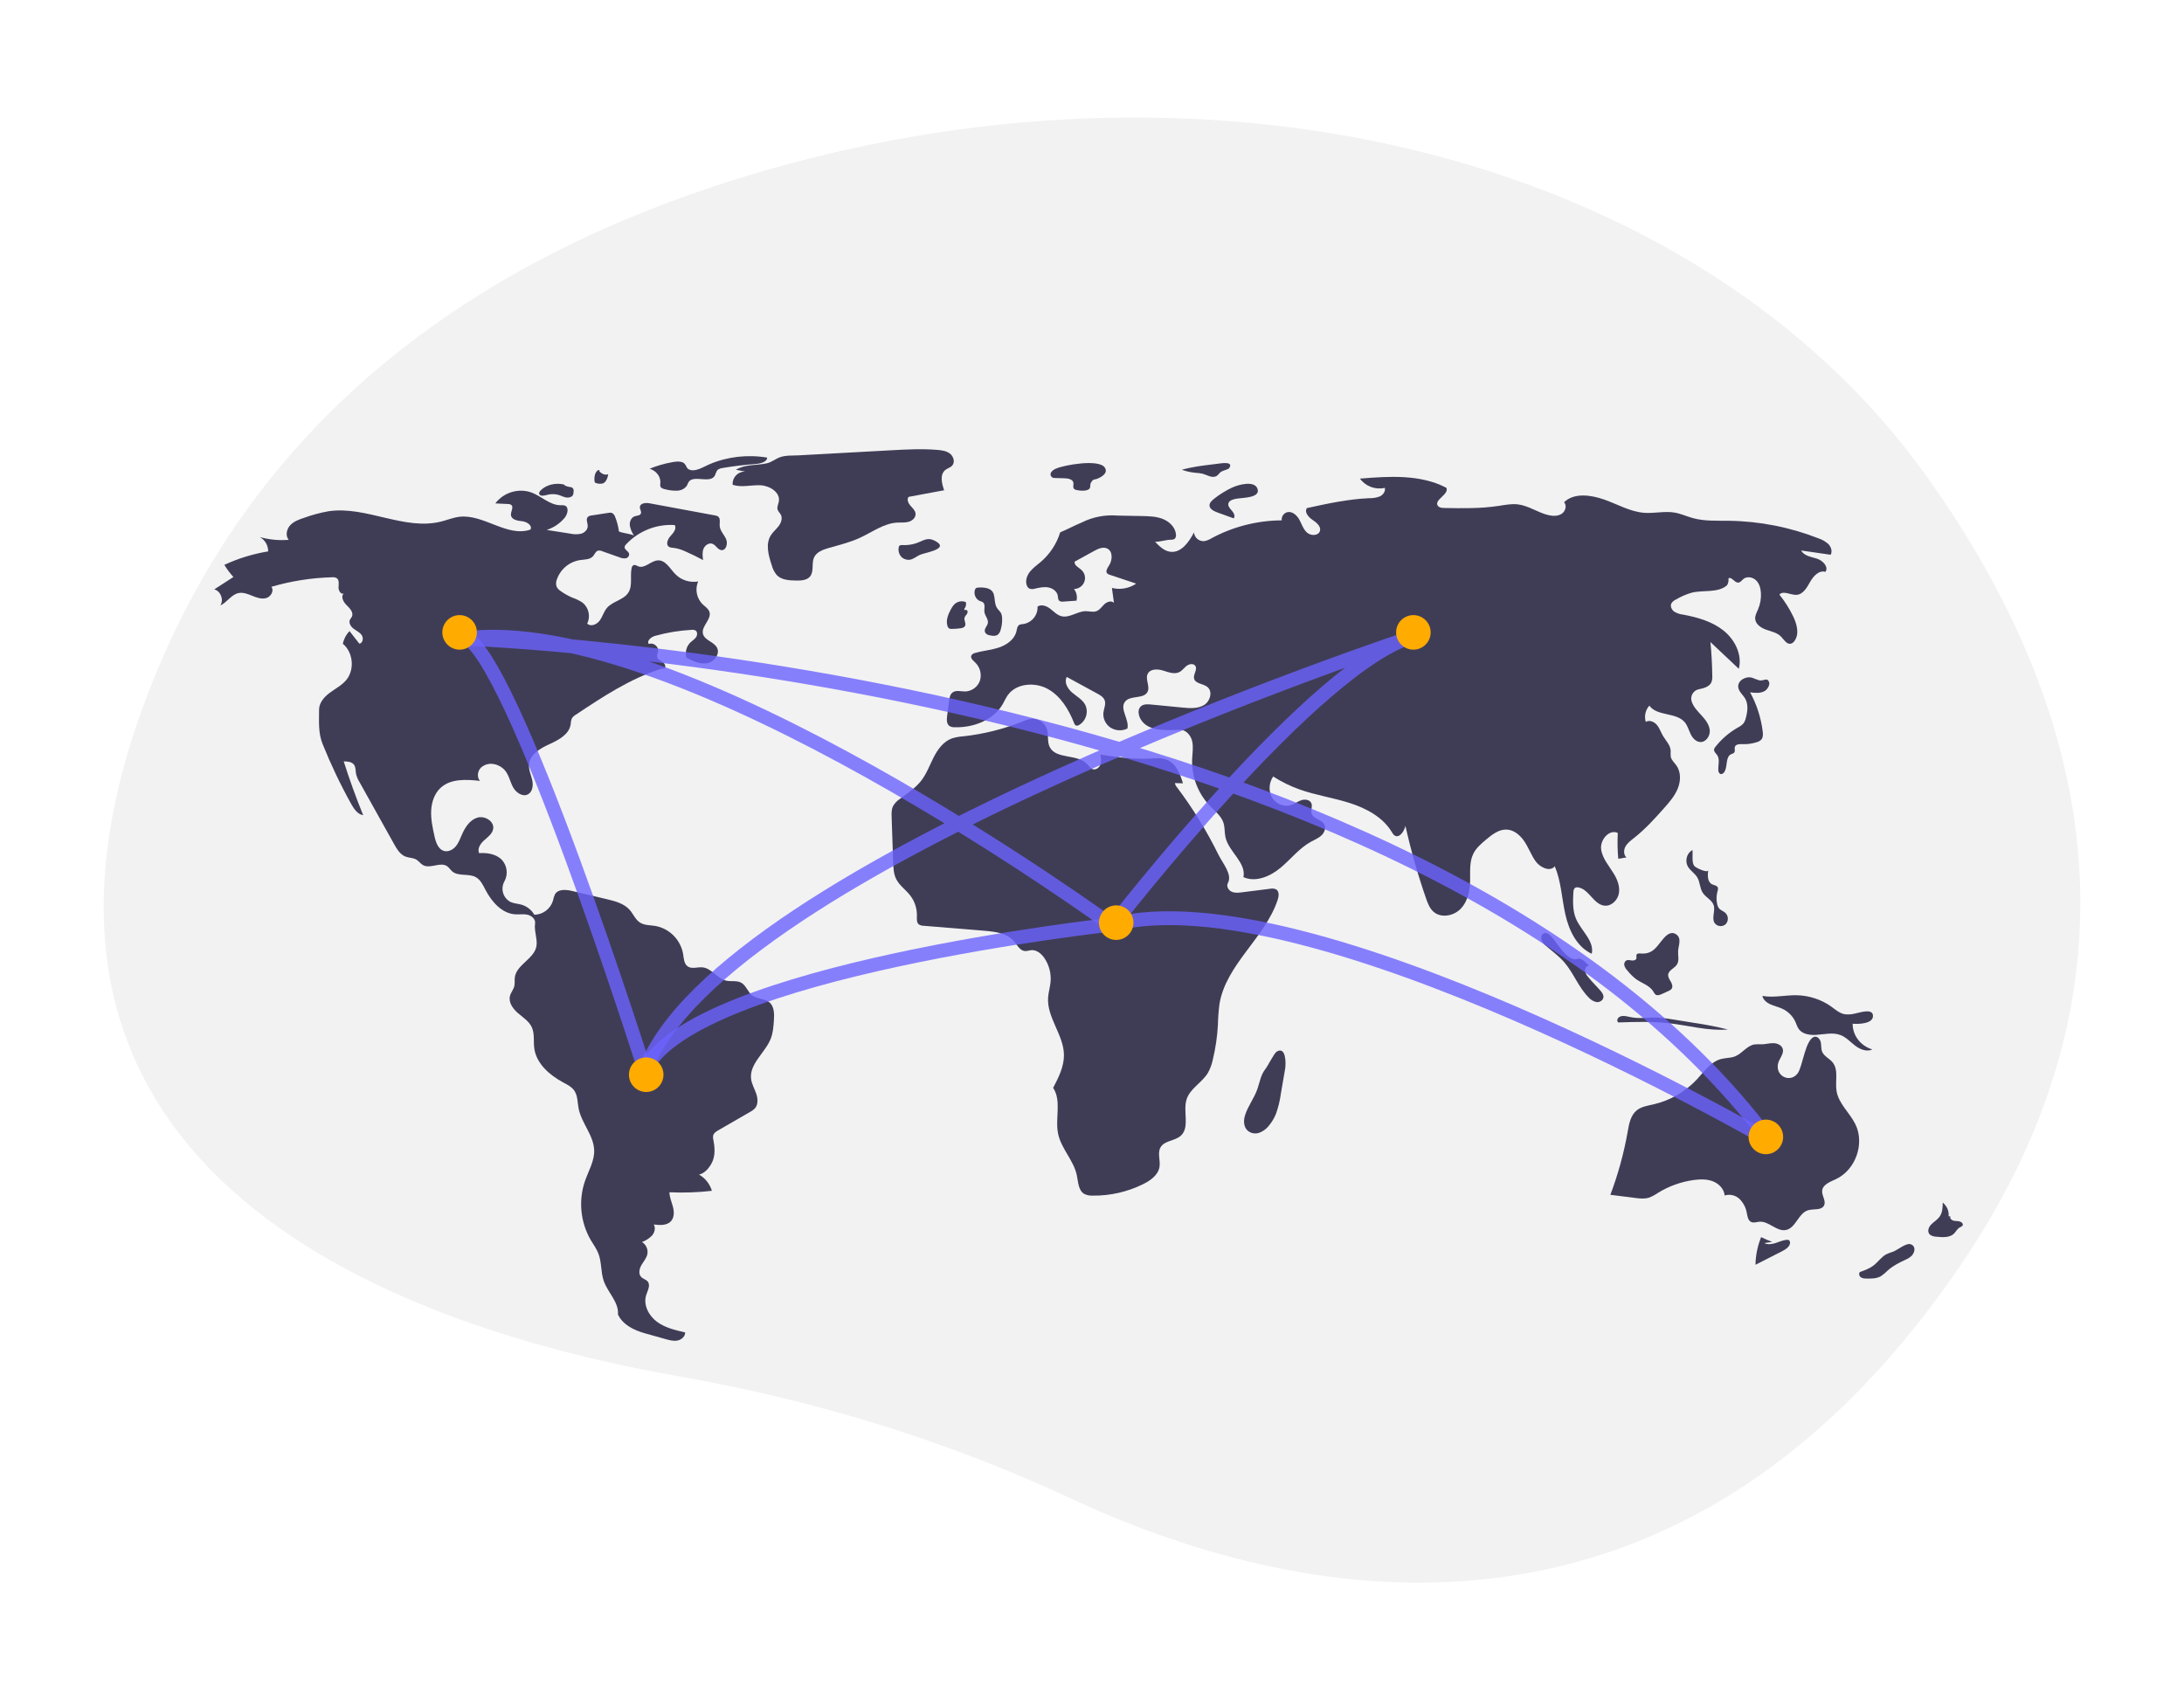 <?xml version="1.0" encoding="UTF-8"?>
<svg width="316px" height="246px" viewBox="0 0 316 246" version="1.1" xmlns="http://www.w3.org/2000/svg" xmlns:xlink="http://www.w3.org/1999/xlink">
    <title>keyword-research copy 27</title>
    <g id="Page-1" stroke="none" stroke-width="1" fill="none" fill-rule="evenodd">
        <g id="keyword-research-copy-27">
            <rect id="Rectangle" fill="#FFFFFF" x="0" y="0" width="316" height="246"></rect>
            <g id="Group-33" transform="translate(15, 17)">
                <path d="M263.482,51.534 C231.021,6.458 162.45,-11.827 95.012,7.866 C59.36,18.277 24.985,39.138 7.95,79.531 C-22.503,151.737 41.436,174.798 83.246,182.148 C103.463,185.702 122.504,191.672 139.903,199.8 C171.207,214.423 226.616,227.381 268.399,166.469 C298.684,122.32 285.103,81.56 263.482,51.534 Z" id="Fill-1" fill="#F2F2F2"></path>
                <path d="M74.553,59.902 C74.463,59.182 74.28,58.477 74.009,57.804 C73.939,57.547 73.765,57.331 73.529,57.21 C73.373,57.169 73.209,57.167 73.053,57.204 L70.608,57.58 C70.404,57.59 70.208,57.667 70.051,57.798 C69.732,58.135 70.046,58.678 70.036,59.143 C70.025,59.665 69.564,60.09 69.063,60.23 C68.552,60.334 68.025,60.327 67.517,60.211 L64.099,59.676 C65.106,59.353 66.002,58.751 66.685,57.94 C67.135,57.404 67.374,56.403 66.724,56.149 C66.531,56.096 66.329,56.079 66.13,56.101 C64.582,56.113 63.363,54.812 61.913,54.264 C60.015,53.593 57.889,54.231 56.666,55.838 L58.487,55.927 C58.658,55.917 58.828,55.963 58.972,56.057 C59.371,56.386 58.875,57.02 58.931,57.537 C59.004,58.208 59.89,58.351 60.557,58.419 C61.225,58.487 62.072,59.033 61.751,59.625 C58.395,60.788 54.981,57.352 51.457,57.775 C50.565,57.882 49.723,58.235 48.852,58.457 C43.533,59.811 38.034,56.197 32.601,56.963 C31.393,57.17 30.206,57.485 29.053,57.904 C28.314,58.149 27.542,58.413 27.005,58.979 C26.468,59.546 26.263,60.515 26.772,61.108 C25.369,61.224 23.956,61.089 22.6,60.709 C23.346,61.126 23.808,61.922 23.802,62.781 C21.611,63.141 19.478,63.795 17.461,64.727 C17.838,65.357 18.277,65.946 18.773,66.486 L16,68.279 C16.937,68.516 17.421,69.802 16.877,70.605 C17.848,70.17 18.45,69.045 19.489,68.817 C20.17,68.667 20.862,68.948 21.508,69.211 C22.154,69.474 22.863,69.729 23.532,69.532 C24.2,69.334 24.693,68.462 24.268,67.906 C27.125,67.068 30.078,66.604 33.053,66.525 C33.283,66.496 33.516,66.541 33.718,66.652 C34.106,66.923 34.004,67.507 33.983,67.98 C33.962,68.454 34.329,69.077 34.75,68.864 C34.255,69.296 34.678,70.109 35.153,70.563 C35.628,71.018 36.201,71.645 35.91,72.236 C35.834,72.39 35.705,72.513 35.632,72.669 C35.417,73.128 35.759,73.664 36.163,73.969 C36.566,74.274 37.061,74.487 37.342,74.91 C37.622,75.332 37.494,76.072 36.993,76.131 L35.568,74.31 C35.081,74.818 34.747,75.454 34.605,76.146 C36.116,77.389 36.344,79.92 35.078,81.416 C34.432,82.18 33.512,82.645 32.709,83.241 C31.907,83.837 31.164,84.687 31.166,85.69 C31.169,87.425 31.029,89.036 31.674,90.644 C32.866,93.609 34.241,96.496 35.792,99.288 C36.199,100.021 36.725,100.824 37.55,100.95 C36.508,98.396 35.569,95.802 34.734,93.168 C35.278,93.17 35.906,93.213 36.225,93.656 C36.489,94.023 36.432,94.522 36.514,94.968 C36.618,95.399 36.792,95.811 37.029,96.185 L42.008,105.111 C42.421,105.851 42.895,106.645 43.684,106.945 C44.188,107.136 44.772,107.1 45.236,107.376 C45.6,107.592 45.845,107.976 46.216,108.18 C47.265,108.755 48.724,107.651 49.704,108.339 C49.984,108.535 50.162,108.848 50.421,109.073 C51.326,109.861 52.811,109.334 53.856,109.922 C54.53,110.302 54.879,111.06 55.238,111.748 C56.138,113.47 57.595,115.156 59.523,115.294 C60.129,115.337 60.748,115.221 61.34,115.357 C61.932,115.493 62.515,116.012 62.42,116.616 C62.257,117.651 62.765,118.784 62.629,119.823 C62.38,121.715 59.713,122.546 59.484,124.441 C59.434,124.855 59.513,125.284 59.414,125.69 C59.294,126.187 58.923,126.593 58.791,127.087 C58.541,128.025 59.208,128.957 59.941,129.588 C60.674,130.219 61.549,130.762 61.95,131.645 C62.373,132.578 62.165,133.666 62.303,134.682 C62.604,136.902 64.508,138.547 66.469,139.607 C67.066,139.93 67.707,140.243 68.094,140.804 C68.598,141.536 68.548,142.5 68.717,143.374 C69.129,145.516 70.92,147.28 70.971,149.461 C71.007,151.01 70.151,152.417 69.64,153.879 C68.67,156.712 68.976,159.835 70.476,162.424 C70.859,163.074 71.316,163.687 71.587,164.392 C72.07,165.649 71.913,167.079 72.358,168.351 C72.947,170.032 74.565,171.42 74.41,173.196 C75.145,174.731 76.766,175.485 78.397,175.941 L81.32,176.76 C81.879,176.917 82.464,177.075 83.034,176.961 C83.604,176.848 84.148,176.372 84.133,175.787 C82.7,175.462 81.22,175.116 80.039,174.237 C78.858,173.358 78.048,171.794 78.497,170.386 C78.704,169.733 79.146,168.979 78.726,168.439 C78.485,168.13 78.045,168.05 77.774,167.768 C77.35,167.328 77.496,166.59 77.8,166.06 C78.105,165.53 78.545,165.056 78.667,164.457 C78.794,163.771 78.482,163.075 77.888,162.716 C78.43,162.51 78.923,162.192 79.335,161.782 C79.715,161.345 79.891,160.671 79.592,160.174 C80.48,160.287 81.53,160.343 82.113,159.659 C82.579,159.112 82.547,158.296 82.363,157.6 C82.179,156.905 81.868,156.229 81.858,155.509 C83.908,155.607 85.963,155.537 88.001,155.3 C87.707,154.301 87.036,153.456 86.134,152.946 C87.057,152.789 87.898,151.676 88.19,150.781 C88.482,149.885 88.407,148.91 88.227,147.985 C88.158,147.747 88.148,147.495 88.199,147.253 C88.303,146.919 88.629,146.716 88.93,146.542 L93.513,143.893 C93.787,143.755 94.035,143.571 94.246,143.349 C94.727,142.781 94.655,141.924 94.409,141.221 C94.164,140.518 93.77,139.857 93.675,139.118 C93.392,136.906 95.744,135.32 96.538,133.239 C96.849,132.422 96.913,131.534 96.973,130.662 C97.038,129.724 97.042,128.635 96.327,128.031 C95.642,127.452 94.57,127.582 93.853,127.043 C93.195,126.549 92.968,125.59 92.25,125.191 C91.597,124.829 90.779,125.059 90.053,124.889 C88.775,124.589 87.971,123.107 86.666,122.97 C85.929,122.892 85.096,123.255 84.492,122.823 C83.961,122.443 83.94,121.679 83.838,121.03 C83.476,118.971 81.867,117.347 79.822,116.976 C79.063,116.853 78.236,116.9 77.59,116.48 C76.936,116.055 76.636,115.259 76.123,114.67 C75.295,113.721 73.991,113.384 72.769,113.095 L67.8,111.92 C66.918,111.711 65.781,111.6 65.308,112.378 C65.168,112.674 65.068,112.988 65.013,113.311 C64.65,114.507 63.555,115.336 62.313,115.356 C61.896,114.642 61.221,114.116 60.429,113.89 C59.925,113.749 59.386,113.733 58.906,113.525 C58.172,113.165 57.704,112.411 57.704,111.59 C57.704,111.221 57.798,110.859 57.977,110.538 C58.564,109.486 58.377,108.158 57.522,107.313 C56.677,106.549 55.454,106.365 54.321,106.441 C54.025,105.79 54.521,105.055 55.055,104.581 C55.59,104.108 56.239,103.642 56.356,102.935 C56.539,101.823 55.129,100.978 54.058,101.31 C52.987,101.641 52.304,102.688 51.852,103.719 C51.592,104.311 51.372,104.935 50.963,105.434 C50.554,105.933 49.896,106.29 49.273,106.13 C48.391,105.903 48.051,104.849 47.856,103.955 C47.594,102.755 47.33,101.538 47.385,100.311 C47.44,99.083 47.851,97.823 48.751,96.992 C50.216,95.638 52.465,95.771 54.443,95.987 C53.976,95.457 54.091,94.564 54.591,94.065 C55.127,93.586 55.864,93.404 56.559,93.579 C57.155,93.703 57.692,94.027 58.084,94.496 C58.646,95.186 58.806,96.117 59.23,96.899 C59.656,97.682 60.611,98.35 61.393,97.93 C62.068,97.567 62.175,96.625 62.007,95.873 C61.839,95.122 61.482,94.391 61.543,93.623 C61.659,92.157 63.169,91.275 64.501,90.672 C65.833,90.068 67.358,89.257 67.569,87.802 C67.577,87.517 67.63,87.236 67.727,86.968 C67.875,86.732 68.08,86.538 68.324,86.404 C72.212,83.818 76.164,81.202 80.608,79.789 C80.839,79.715 80.866,79.797 81.101,79.739 C81.431,79.548 81.213,79.017 80.897,78.804 C80.58,78.59 80.158,78.426 80.078,78.051 C80.019,77.776 80.18,77.506 80.222,77.227 C80.325,76.542 79.511,75.911 78.879,76.184 C78.522,75.709 79.229,75.156 79.8,74.998 C81.515,74.523 83.275,74.233 85.051,74.135 C85.256,74.102 85.466,74.138 85.648,74.237 C85.947,74.445 85.909,74.921 85.697,75.218 C85.486,75.515 85.157,75.701 84.894,75.952 C84.308,76.527 84.088,77.385 84.325,78.172 C85.252,78.647 86.259,79.136 87.286,78.968 C88.313,78.801 89.224,77.64 88.742,76.713 C88.293,75.85 86.942,75.655 86.71,74.709 C86.438,73.601 87.997,72.616 87.646,71.53 C87.492,71.055 87.021,70.775 86.66,70.432 C85.789,69.573 85.531,68.256 86.012,67.128 C84.819,67.339 83.596,66.954 82.735,66.096 C81.952,65.3 81.326,64.045 80.213,64.08 C79.192,64.113 78.312,65.312 77.357,64.946 C77.122,64.856 76.874,64.673 76.647,64.78 C76.496,64.879 76.398,65.042 76.382,65.223 C76.139,66.39 76.557,67.721 75.924,68.729 C75.236,69.827 73.644,69.979 72.81,70.97 C72.357,71.507 72.182,72.231 71.765,72.798 C71.349,73.364 70.466,73.725 69.966,73.231 C70.47,72.189 70.189,70.924 69.292,70.196 C68.828,69.892 68.329,69.647 67.804,69.468 C67.218,69.218 66.661,68.906 66.142,68.536 C65.882,68.378 65.67,68.15 65.532,67.879 C65.421,67.538 65.437,67.169 65.573,66.839 C66.089,65.352 67.385,64.271 68.933,64.037 C69.599,63.946 70.373,63.978 70.813,63.468 C71.046,63.198 71.168,62.79 71.506,62.68 C71.722,62.637 71.947,62.665 72.146,62.76 L74.629,63.639 C74.906,63.765 75.211,63.816 75.513,63.786 C75.823,63.744 76.05,63.466 76.032,63.152 C75.952,62.737 75.318,62.538 75.376,62.12 C75.408,61.984 75.48,61.862 75.583,61.768 C77.396,59.827 79.981,58.8 82.623,58.971 C82.937,59.489 82.441,60.102 82.029,60.544 C81.616,60.986 81.285,61.776 81.783,62.117 C81.988,62.221 82.215,62.273 82.444,62.266 C83.056,62.35 83.65,62.531 84.204,62.803 C85.062,63.179 85.903,63.59 86.728,64.036 C86.655,63.489 86.586,62.912 86.792,62.401 C86.998,61.889 87.584,61.487 88.096,61.687 C88.589,61.879 88.842,62.536 89.368,62.596 C90.068,62.677 90.345,61.634 90.052,60.989 C89.76,60.343 89.18,59.802 89.131,59.094 C89.099,58.616 89.279,58.023 88.9,57.734 C88.765,57.647 88.612,57.593 88.453,57.576 L78.982,55.822 C78.419,55.718 77.607,55.798 77.582,56.373 C77.568,56.694 77.853,57.011 77.727,57.306 C77.592,57.621 77.15,57.592 76.828,57.704 C76.328,57.876 76.077,58.474 76.125,59.003 C76.213,59.53 76.415,60.03 76.718,60.468 C76.102,60.209 75.169,60.161 74.553,59.902 Z" id="Fill-2" fill="#3F3D56"></path>
                <path d="M66.679,53.128 C65.424,52.793 64.036,53.129 63.216,53.965 C63.055,54.135 62.921,54.37 63.055,54.554 C63.247,54.818 63.738,54.714 64.099,54.619 C64.63,54.466 65.209,54.455 65.748,54.588 C66.088,54.682 66.392,54.848 66.733,54.938 C67.07,55.052 67.46,55.006 67.743,54.819 C67.977,54.627 67.992,54.327 67.992,54.058 C68.025,53.875 67.954,53.69 67.799,53.555 C67.662,53.491 67.509,53.454 67.351,53.448 C66.999,53.396 66.68,53.245 66.45,53.023" id="Fill-3" fill="#3F3D56"></path>
                <path d="M71.744,51.002 C71.731,51.001 71.719,51 71.706,51 C71.319,51 71,51.581 71,52.288 C71,52.47 71.021,52.65 71.062,52.816 C71.433,53.001 71.821,53.047 72.203,52.952 C72.591,52.842 72.906,52.314 73,51.618 C72.551,51.767 72.088,51.605 71.7,51.165" id="Fill-4" fill="#3F3D56"></path>
                <path d="M82.223,49.882 C81.109,50.084 80.027,50.398 79,50.818 C79.992,51.144 80.622,51.992 80.546,52.899 C80.503,53.069 80.508,53.245 80.561,53.413 C80.679,53.659 81.022,53.751 81.324,53.814 C81.866,53.955 82.431,54.016 82.997,53.996 C83.571,53.971 84.093,53.698 84.382,53.272 C84.464,53.073 84.56,52.879 84.67,52.69 C85.393,51.748 87.54,52.887 88.316,51.977 C88.589,51.656 88.564,51.174 88.921,50.919 C89.105,50.809 89.318,50.739 89.542,50.716 C91.103,50.451 92.679,50.259 94.264,50.141 C95.015,50.085 95.994,49.855 96,49.21 C93.172,48.735 90.238,49.072 87.657,50.17 C86.727,50.568 85.497,51.407 84.601,50.878 C84.265,50.68 84.282,50.148 83.82,49.925 C83.348,49.698 82.724,49.79 82.223,49.882 Z" id="Fill-5" fill="#3F3D56"></path>
                <path d="M91.481,50.973 L92.842,51.235 C92.816,51.233 92.79,51.233 92.764,51.233 C91.796,51.233 91,52.029 91,52.996 C91,53.045 91.002,53.095 91.006,53.145 C92.281,53.571 93.671,53.156 95.014,53.213 C96.357,53.27 97.919,54.228 97.69,55.552 C97.621,55.952 97.389,56.352 97.509,56.74 C97.594,57.012 97.834,57.205 97.969,57.455 C98.251,57.977 98.026,58.637 97.669,59.111 C97.313,59.586 96.834,59.964 96.521,60.468 C95.743,61.722 96.185,63.343 96.649,64.744 C96.783,65.273 97.03,65.767 97.374,66.191 C98.061,66.921 99.18,66.984 100.182,66.999 C100.911,67.009 101.747,66.973 102.208,66.409 C102.81,65.671 102.389,64.521 102.785,63.656 C103.145,62.87 104.063,62.533 104.894,62.293 C106.417,61.855 107.968,61.483 109.408,60.821 C111.195,60 112.866,58.719 114.831,58.613 C115.382,58.584 115.947,58.649 116.478,58.498 C117.009,58.347 117.513,57.888 117.473,57.338 C117.438,56.868 117.04,56.523 116.729,56.168 C116.418,55.814 116.174,55.269 116.46,54.894 L121.61,53.933 C121.245,52.939 120.96,51.629 121.799,50.982 C122.102,50.749 122.507,50.655 122.765,50.373 C123.204,49.892 122.983,49.063 122.476,48.654 C121.969,48.245 121.283,48.15 120.634,48.096 C118.376,47.909 116.105,48.032 113.843,48.156 C109.42,48.399 104.998,48.641 100.575,48.883 C99.685,48.932 98.657,48.857 97.841,49.161 C97.149,49.418 96.658,49.89 95.867,50.055 C94.408,50.361 92.801,50.154 91.481,50.973 Z" id="Fill-6" fill="#3F3D56"></path>
                <path d="M115.543,61.862 C115.407,61.843 115.269,61.871 115.156,61.94 C115.081,62.013 115.037,62.106 115.03,62.205 C114.944,62.639 115.046,63.087 115.316,63.457 C115.596,63.827 116.082,64.033 116.582,63.996 C117.181,63.928 117.623,63.474 118.174,63.253 C119.023,62.912 122.629,62.381 120.135,61.186 C119.275,60.774 118.719,61.137 118.042,61.409 C117.271,61.759 116.407,61.915 115.543,61.862 Z" id="Fill-7" fill="#3F3D56"></path>
                <path d="M137.811,50.798 C137.501,50.909 137.242,51.107 137.074,51.361 C136.914,51.627 137.022,51.961 137.317,52.114 C137.433,52.151 137.555,52.168 137.678,52.165 L138.938,52.198 C139.474,52.212 140.142,52.312 140.286,52.765 C140.393,53.101 140.154,53.532 140.442,53.773 C140.566,53.857 140.715,53.908 140.871,53.919 C141.286,54.013 141.719,54.025 142.14,53.955 C143.057,53.74 142.575,53.249 142.864,52.811 C143.306,52.142 143.23,52.547 144.008,52.164 C144.583,51.881 145.326,51.367 144.846,50.646 C144.012,49.391 139.042,50.258 137.811,50.798 Z" id="Fill-8" fill="#3F3D56"></path>
                <path d="M161.065,50.115 L160.407,50.196 C158.923,50.377 157.43,50.561 156,50.97 C156.619,51.195 157.268,51.341 157.93,51.405 C158.294,51.422 158.656,51.469 159.011,51.546 C159.643,51.719 160.279,52.165 160.889,51.936 C161.268,51.795 161.391,51.433 161.704,51.241 C161.921,51.109 162.741,50.895 162.833,50.761 C163.575,49.681 161.636,50.045 161.065,50.115 Z" id="Fill-9" fill="#3F3D56"></path>
                <path d="M163.245,53.559 C162.303,54.008 161.429,54.555 160.642,55.186 C160.31,55.452 159.972,55.783 160.002,56.17 C160.042,56.685 160.685,56.984 161.241,57.185 L163.497,58 C163.77,57.671 163.52,57.217 163.237,56.893 C162.954,56.57 162.618,56.195 162.743,55.806 C162.886,55.362 163.52,55.211 164.052,55.134 C164.919,55.009 167.258,55.019 166.977,53.827 C166.645,52.422 164.115,53.143 163.245,53.559 Z" id="Fill-10" fill="#3F3D56"></path>
                <path d="M165.138,144.387 C164.945,145.006 164.927,145.735 165.26,146.275 C165.634,146.881 166.381,147.107 167.028,146.953 C167.672,146.763 168.246,146.353 168.669,145.781 C169.056,145.302 169.375,144.76 169.613,144.173 C169.946,143.26 170.181,142.305 170.313,141.33 L170.941,137.67 C171.081,136.852 171.076,134.344 169.722,135.161 C169.352,135.385 168.496,137.147 168.109,137.647 C167.41,138.547 167.318,139.421 166.95,140.512 C166.489,141.879 165.564,143.018 165.138,144.387 Z" id="Fill-11" fill="#3F3D56"></path>
                <path d="M241.426,162.689 C240.872,162.495 240.334,162.264 239.816,162 C239.297,163.283 239.021,164.635 239,166 L242.793,164.07 C243.364,163.779 244.01,163.376 243.999,162.786 C244.01,162.638 243.929,162.496 243.79,162.417 C243.704,162.387 243.612,162.377 243.523,162.389 C242.96,162.431 242.448,162.68 241.917,162.853 C241.387,163.026 240.766,163.118 240.279,162.861" id="Fill-12" fill="#3F3D56"></path>
                <path d="M258.877,164.12 C258.548,164.215 258.225,164.339 257.913,164.488 C257.221,164.862 256.75,165.573 256.128,166.065 C255.534,166.536 254.817,166.795 254.114,167.047 C253.908,167.241 254.003,167.633 254.226,167.804 C254.47,167.95 254.746,168.016 255.023,167.994 C255.752,168.011 256.522,168.019 257.163,167.643 C257.524,167.394 257.86,167.11 258.17,166.793 C258.919,166.129 259.817,165.691 260.706,165.267 C261.029,165.137 261.33,164.947 261.591,164.705 C262.148,164.12 262.188,163.216 261.383,163.017 C260.731,162.856 259.499,163.906 258.877,164.12 Z" id="Fill-13" fill="#3F3D56"></path>
                <path d="M266.941,158.981 C267.022,158.243 266.709,157.512 266.091,157 C266.084,157.73 266.057,158.507 265.586,159.11 C265.251,159.54 264.726,159.831 264.357,160.24 C263.99,160.65 263.827,161.299 264.257,161.658 C264.533,161.841 264.87,161.941 265.214,161.945 C266.074,162.033 267.066,162.083 267.669,161.542 C267.997,161.247 268.158,160.81 268.559,160.594 C268.708,160.539 268.842,160.456 268.949,160.35 C269.113,160.121 268.852,159.819 268.556,159.736 C268.258,159.654 267.933,159.693 267.635,159.614 C267.337,159.536 267.066,159.244 267.217,159.008" id="Fill-14" fill="#3F3D56"></path>
                <path d="M253.277,129.678 C252.834,129.78 252.373,129.805 251.92,129.753 C251.166,129.623 250.578,129.089 249.971,128.651 C248.525,127.616 246.766,127.038 244.946,127.001 C243.293,126.972 241.624,127.393 240,127.099 C240.106,127.654 240.611,128.07 241.15,128.317 C241.689,128.565 242.284,128.689 242.825,128.931 C243.693,129.323 244.38,129.996 244.763,130.826 C244.937,131.209 245.048,131.625 245.31,131.959 C245.85,132.642 246.874,132.792 247.778,132.736 C248.954,132.663 250.185,132.345 251.279,132.757 C252.118,133.073 252.718,133.762 253.419,134.298 C254.118,134.834 255.104,135.232 255.906,134.845 C254.197,134.326 253.041,132.812 253.06,131.124 C253.848,131.192 256.118,131.166 255.995,129.907 C255.892,128.84 253.954,129.563 253.277,129.678 Z" id="Fill-15" fill="#3F3D56"></path>
                <path d="M242.248,136.971 C242.392,136.186 243.181,135.493 242.935,134.734 C242.764,134.208 242.151,133.949 241.596,133.936 C241.04,133.923 240.494,134.087 239.938,134.103 C239.577,134.084 239.214,134.089 238.853,134.118 C237.751,134.298 237.071,135.445 236.031,135.853 C235.399,136.101 234.69,136.054 234.032,136.225 C232.54,136.615 231.596,138.014 230.553,139.142 C228.868,140.956 226.673,142.227 224.252,142.789 C223.403,142.984 222.491,143.109 221.817,143.656 C220.924,144.38 220.704,145.621 220.506,146.748 C219.957,149.862 219.118,152.918 218,155.877 L221.543,156.326 C222.216,156.411 222.914,156.495 223.563,156.297 C224.035,156.12 224.481,155.884 224.892,155.594 C226.47,154.622 228.236,153.989 230.076,153.737 C231.003,153.611 231.976,153.588 232.847,153.93 C233.717,154.272 234.464,155.048 234.537,155.975 C235.303,155.738 236.141,155.94 236.712,156.5 C237.267,157.061 237.63,157.781 237.751,158.557 C237.844,159.038 237.938,159.615 238.387,159.816 C238.754,159.981 239.175,159.804 239.577,159.772 C240.938,159.664 242.069,161.24 243.407,160.969 C244.844,160.677 245.197,158.543 246.597,158.116 C247.401,157.87 248.529,158.169 248.916,157.426 C249.253,156.772 248.576,156.016 248.648,155.283 C248.732,154.381 249.805,153.998 250.631,153.613 C253.484,152.285 254.837,148.477 253.454,145.668 C252.637,144.004 251.026,142.694 250.728,140.866 C250.5,139.459 251.058,137.819 250.155,136.712 C249.695,136.149 248.916,135.838 248.643,135.166 C248.471,134.743 248.541,134.263 248.447,133.816 C248.355,133.37 247.963,132.902 247.518,133.018 C246.227,133.354 245.815,137.311 245.123,138.272 C244.072,139.734 241.917,138.771 242.248,136.971 Z" id="Fill-16" fill="#3F3D56"></path>
                <path d="M220.708,130.124 C220.297,130.027 219.849,129.931 219.455,130.07 C219.062,130.209 218.832,130.696 219.148,130.938 C221.618,130.857 224.103,130.776 226.552,131.06 C229.374,131.386 232.166,132.195 235,131.957 C233.381,131.553 231.736,131.231 230.072,130.991 L227.297,130.543 C226.553,130.412 225.801,130.314 225.045,130.249 C223.462,130.139 222.264,130.492 220.708,130.124 Z" id="Fill-17" fill="#3F3D56"></path>
                <path d="M222.371,120.961 C222.166,120.944 221.911,120.93 221.805,121.105 C221.703,121.273 221.82,121.494 221.765,121.682 C221.69,121.938 221.351,122.004 221.085,121.969 C220.818,121.934 220.529,121.85 220.293,121.978 C220.047,122.145 219.941,122.454 220.033,122.735 C220.13,123.007 220.286,123.254 220.491,123.459 C220.84,123.896 221.239,124.293 221.678,124.641 C222.529,125.265 223.682,125.565 224.218,126.47 C224.294,126.645 224.41,126.8 224.557,126.923 C224.815,127.084 225.15,126.961 225.427,126.836 L226.398,126.395 C226.573,126.333 226.729,126.228 226.852,126.089 C227.074,125.79 226.938,125.366 226.752,125.044 C226.565,124.722 226.327,124.389 226.367,124.02 C226.438,123.362 227.291,123.111 227.641,122.548 C227.994,121.981 227.764,121.25 227.805,120.584 C227.853,119.806 228.346,118.793 227.553,118.211 C226.878,117.717 226.234,118.174 225.75,118.72 C224.73,119.87 224.247,121.117 222.371,120.961 Z" id="Fill-18" fill="#3F3D56"></path>
                <path d="M229.182,108.314 C229.518,108.957 230.219,109.341 230.586,109.967 C230.983,110.646 230.938,111.523 231.37,112.181 C231.812,112.856 232.702,113.214 232.95,113.982 C233.221,114.821 232.607,115.84 233.097,116.572 C233.302,116.841 233.623,117 233.962,117 C234.233,117 234.493,116.9 234.693,116.718 C235.12,116.254 235.099,115.525 234.645,115.086 C234.355,114.822 233.938,114.708 233.696,114.4 C233.57,114.222 233.486,114.017 233.45,113.802 C233.318,113.182 233.34,112.538 233.512,111.927 C233.577,111.772 233.593,111.601 233.559,111.437 C233.45,111.12 233.021,111.098 232.72,110.951 C232.036,110.617 232.052,109.653 232.172,108.902 C232.092,109.402 230.309,108.552 230.123,108.269 C229.752,107.707 229.953,106.622 229.88,106 C229.079,106.385 228.771,107.528 229.182,108.314 Z" id="Fill-19" fill="#3F3D56"></path>
                <path d="M209.544,118.595 C209.23,118.228 208.758,117.844 208.338,118.065 C208.017,118.234 207.929,118.698 208.055,119.05 C208.208,119.391 208.444,119.685 208.739,119.902 C209.614,120.658 210.557,121.34 211.321,122.218 C212.688,123.79 213.413,125.91 214.9,127.358 C215.198,127.694 215.594,127.918 216.026,127.996 C216.459,128.038 216.946,127.748 216.996,127.296 C217.036,126.923 216.788,126.59 216.546,126.314 C215.968,125.657 215.336,125.052 214.791,124.365 C214.539,124.102 214.381,123.756 214.342,123.385 C214.339,123.016 214.662,122.629 215.004,122.72 C214.588,122.609 214.279,121.883 213.667,121.747 C213.156,121.633 213.033,121.963 212.425,121.691 C211.265,121.17 210.356,119.546 209.544,118.595 Z" id="Fill-20" fill="#3F3D56"></path>
                <path d="M239.57,81.443 C239.214,81.336 238.864,81.209 238.522,81.063 C237.601,80.783 236.382,81.47 236.505,82.438 C236.587,83.082 237.176,83.516 237.502,84.074 C237.985,84.901 237.856,85.951 237.603,86.878 C237.54,87.165 237.422,87.436 237.254,87.676 C237.02,87.929 236.739,88.133 236.429,88.279 C235.185,88.987 234.088,89.933 233.199,91.065 C233.102,91.169 233.035,91.298 233.004,91.438 C232.96,91.765 233.284,92.003 233.467,92.276 C233.873,92.882 233.579,93.697 233.62,94.428 C233.607,94.639 233.703,94.841 233.872,94.963 C234.117,95.089 234.408,94.874 234.54,94.63 C234.981,93.819 234.649,92.518 235.476,92.127 C235.632,92.053 235.822,92.022 235.926,91.882 C236.092,91.661 235.932,91.333 236.016,91.069 C236.142,90.672 236.677,90.654 237.087,90.672 C237.794,90.702 238.501,90.606 239.176,90.389 C239.44,90.326 239.681,90.184 239.867,89.983 C240.114,89.67 240.093,89.224 240.043,88.826 C239.796,86.841 239.177,84.923 238.219,83.174 C238.945,83.268 239.735,83.35 240.362,82.965 C240.713,82.75 241.133,82.107 240.96,81.669 C240.684,80.976 240.187,81.559 239.57,81.443 Z" id="Fill-21" fill="#3F3D56"></path>
                <path d="M144.204,92.178 C144.292,92.651 144.378,93.148 144.223,93.603 C144.069,94.058 143.583,94.439 143.123,94.299 C142.767,94.191 142.561,93.832 142.308,93.558 C140.9,92.037 137.725,92.918 136.856,91.035 C136.501,90.267 136.742,89.346 136.5,88.535 C136.187,87.574 135.257,86.941 134.25,87.004 C133.802,87.069 133.365,87.199 132.955,87.391 C130.206,88.494 127.32,89.217 124.376,89.54 C123.817,89.574 123.264,89.675 122.728,89.841 C121.519,90.279 120.693,91.402 120.106,92.547 C119.518,93.692 119.084,94.932 118.296,95.949 C117.468,97.018 116.308,97.767 115.225,98.577 C114.808,98.846 114.461,99.211 114.212,99.64 C113.977,100.123 113.991,100.684 114.009,101.221 L114.23,107.735 C114.259,108.573 114.294,109.441 114.669,110.191 C115.136,111.127 116.06,111.741 116.701,112.568 C117.355,113.418 117.696,114.469 117.665,115.541 C117.652,115.972 117.609,116.482 117.945,116.753 C118.148,116.886 118.387,116.954 118.63,116.951 L127.43,117.672 C128.977,117.799 130.693,118.008 131.703,119.188 C132.18,119.746 132.563,120.548 133.294,120.607 C133.607,120.633 133.912,120.504 134.226,120.479 C135.016,120.417 135.711,121.018 136.149,121.68 C136.813,122.689 137.114,123.894 137.003,125.097 C136.931,125.852 136.698,126.586 136.647,127.343 C136.455,130.223 138.894,132.726 138.941,135.612 C138.968,137.31 138.164,138.896 137.379,140.401 C138.645,142.322 137.608,144.88 138.113,147.126 C138.591,149.257 140.365,150.925 140.807,153.064 C141.009,154.043 141.021,155.247 141.883,155.752 C142.261,155.936 142.681,156.02 143.101,155.996 C145.634,156.026 148.139,155.455 150.41,154.329 C151.476,153.799 152.581,153.009 152.767,151.832 C152.917,150.882 152.437,149.821 152.926,148.994 C153.502,148.019 154.979,148.097 155.827,147.347 C157.203,146.132 156.13,143.814 156.688,142.063 C157.189,140.49 158.914,139.654 159.769,138.241 C160.106,137.634 160.347,136.978 160.485,136.298 C160.877,134.671 161.121,133.011 161.214,131.34 C161.237,130.325 161.312,129.312 161.438,128.304 C162.36,122.567 168.023,118.726 169.861,113.215 C170.037,112.688 170.119,111.988 169.652,111.69 C169.374,111.557 169.06,111.524 168.761,111.596 L164.705,112.108 C164.201,112.172 163.667,112.232 163.205,112.022 C162.742,111.812 162.41,111.226 162.656,110.781 C163.345,109.531 161.928,107.952 161.298,106.671 C159.602,103.222 157.583,99.943 155.268,96.877 C155.12,96.719 155.027,96.517 155.003,96.302 L156.155,96.34 C155.766,94.944 155.125,93.416 153.77,92.905 C153.007,92.617 152.161,92.716 151.347,92.761 C149.014,92.889 146.513,92.536 144.204,92.178 Z" id="Fill-22" fill="#3F3D56"></path>
                <path d="M152.132,61.395 C152.748,62.04 153.438,62.724 154.328,62.836 C155.902,63.035 157.033,61.43 157.754,60.036 C157.809,60.77 158.456,61.336 159.201,61.302 C159.59,61.237 159.96,61.094 160.29,60.882 C163.407,59.202 166.9,58.311 170.452,58.291 C170.382,57.744 170.746,57.227 171.29,57.101 C172.013,56.96 172.663,57.576 173.012,58.216 C173.36,58.856 173.577,59.597 174.131,60.076 C174.685,60.555 175.757,60.534 175.975,59.84 C176.185,59.175 175.482,58.607 174.898,58.214 C174.313,57.822 173.697,57.095 174.091,56.516 C177.076,55.864 180.079,55.21 183.134,55.081 C183.654,55.099 184.172,55.011 184.656,54.822 C185.122,54.597 185.492,54.085 185.367,53.588 C184.006,53.904 182.58,53.373 181.77,52.25 C186.008,51.905 190.516,51.611 194.272,53.578 C194.723,54.532 192.425,55.326 193.04,56.187 C193.236,56.462 193.629,56.494 193.969,56.5 C196.579,56.548 199.205,56.595 201.785,56.206 C202.728,56.064 203.681,55.863 204.628,55.979 C206.205,56.17 207.554,57.208 209.105,57.547 C209.737,57.685 210.445,57.689 210.977,57.327 C211.51,56.965 211.739,56.14 211.302,55.669 C212.763,54.257 215.188,54.607 217.115,55.283 C219.042,55.959 220.868,57.049 222.908,57.2 C224.37,57.308 225.853,56.92 227.299,57.166 C228.207,57.321 229.052,57.72 229.94,57.965 C231.619,58.428 233.395,58.33 235.138,58.352 C239.586,58.411 243.985,59.274 248.118,60.896 C248.655,61.069 249.147,61.356 249.56,61.737 C249.946,62.143 250.141,62.774 249.882,63.268 L245.612,62.652 C246.016,63.434 247.054,63.567 247.9,63.836 C248.746,64.106 249.623,65.026 249.115,65.745 C248.198,65.458 247.37,66.361 246.905,67.192 C246.443,68.023 245.879,69.018 244.921,69.069 C244.06,69.114 243.021,68.392 242.46,69.037 C243.234,69.999 243.897,71.045 244.437,72.153 C244.989,73.29 245.385,74.723 244.637,75.746 C244.518,75.929 244.339,76.065 244.131,76.132 C243.52,76.285 243.123,75.547 242.685,75.101 C242.133,74.538 241.298,74.378 240.55,74.114 C239.802,73.85 239.015,73.331 238.956,72.55 C238.92,72.063 239.18,71.612 239.372,71.162 C239.694,70.405 239.835,69.585 239.783,68.766 C239.742,68.106 239.554,67.42 239.074,66.96 C238.594,66.499 237.765,66.353 237.249,66.775 C237.009,66.972 236.816,67.286 236.504,67.298 C235.952,67.319 235.528,66.37 235.084,66.694 C235.136,67.039 235.064,67.392 234.879,67.689 C233.555,68.826 231.519,68.345 229.811,68.746 C228.999,68.976 228.222,69.311 227.499,69.742 C227.229,69.856 226.999,70.046 226.838,70.289 C226.625,70.698 226.86,71.221 227.236,71.493 C227.634,71.734 228.082,71.885 228.547,71.934 C230.629,72.323 232.742,72.925 234.386,74.244 C236.03,75.563 237.108,77.744 236.587,79.77 L232.481,75.9 C232.637,77.525 232.726,79.155 232.747,80.788 C232.773,81.107 232.729,81.428 232.617,81.728 C232.324,82.366 231.53,82.581 230.835,82.722 C230.179,82.844 229.7,83.415 229.7,84.074 C229.7,84.213 229.722,84.352 229.764,84.485 C230.011,85.279 230.627,85.898 231.191,86.515 C231.755,87.132 232.31,87.833 232.384,88.66 C232.457,89.488 231.824,90.42 230.984,90.363 C230.347,90.319 229.875,89.757 229.603,89.187 C229.331,88.617 229.17,87.983 228.762,87.498 C227.526,86.033 224.751,86.661 223.644,85.098 C223.071,85.739 222.875,86.63 223.127,87.448 C223.642,87.13 224.347,87.425 224.733,87.887 C225.12,88.349 225.303,88.941 225.607,89.46 C226.017,90.16 226.669,90.781 226.726,91.587 C226.711,91.892 226.716,92.198 226.742,92.502 C226.843,92.991 227.262,93.342 227.553,93.75 C228.228,94.7 228.195,96.006 227.759,97.084 C227.324,98.163 226.542,99.064 225.767,99.937 C224.413,101.463 223.032,102.98 221.428,104.247 C220.97,104.609 220.481,104.964 220.196,105.47 C219.911,105.975 219.896,106.685 220.334,107.069 C220.021,107.085 219.458,107.237 219.145,107.252 C219.035,106.012 219.011,104.765 219.073,103.522 C217.836,102.936 216.504,104.505 216.663,105.85 C216.823,107.194 217.809,108.273 218.511,109.436 C219.024,110.287 219.406,111.279 219.235,112.254 C219.063,113.23 218.18,114.129 217.18,114.043 C215.59,113.907 214.925,111.655 213.349,111.397 C213.211,111.365 213.065,111.379 212.935,111.438 C212.701,111.564 212.661,111.873 212.647,112.135 C212.583,113.425 212.527,114.765 213.038,115.954 C213.784,117.693 215.713,119.154 215.308,121 C213.129,120.001 211.996,117.59 211.481,115.274 C210.966,112.959 210.881,110.528 209.959,108.339 C209.258,109.224 207.786,108.492 207.146,107.564 C206.54,106.683 206.166,105.664 205.578,104.772 C204.989,103.88 204.087,103.081 203.009,103.032 C201.878,102.98 200.898,103.745 200.036,104.468 C199.327,105.063 198.599,105.681 198.184,106.502 C197.581,107.698 197.739,109.108 197.71,110.443 C197.679,111.887 197.368,113.41 196.371,114.467 C195.373,115.523 193.532,115.891 192.432,114.939 C191.857,114.442 191.579,113.699 191.331,112.986 C190.137,109.548 189.143,106.047 188.352,102.498 C188.168,103.307 187.446,104.352 186.757,103.874 C186.603,103.746 186.478,103.587 186.39,103.407 C185.105,101.259 182.725,99.971 180.32,99.198 C177.915,98.425 175.385,98.065 173.007,97.216 C171.675,96.74 170.402,96.115 169.214,95.352 C168.598,96.245 168.528,97.403 169.032,98.362 C169.559,99.283 170.753,99.816 171.775,99.494 C172.302,99.328 172.748,98.966 173.272,98.788 C173.796,98.609 174.499,98.697 174.729,99.195 C174.948,99.671 174.616,100.248 174.781,100.745 C175.031,101.503 176.19,101.562 176.595,102.251 C176.897,102.764 176.649,103.446 176.218,103.859 C175.788,104.274 175.213,104.501 174.688,104.789 C172.983,105.724 171.77,107.32 170.28,108.562 C168.79,109.804 166.688,110.711 164.912,109.914 C165.335,107.8 162.782,106.248 162.312,104.144 C162.158,103.451 162.238,102.715 162.017,102.04 C161.697,101.063 160.818,100.391 160.097,99.65 C158.331,97.816 157.389,95.354 157.489,92.826 C157.527,91.956 157.69,91.072 157.489,90.225 C157.288,89.377 156.576,88.556 155.694,88.595 C153.68,88.683 151.143,88.83 150.086,87.137 C149.709,86.532 149.544,85.647 150.09,85.184 C150.474,84.858 151.042,84.888 151.548,84.937 L156.086,85.377 C157.147,85.481 158.294,85.565 159.205,85.018 C160.116,84.471 160.511,83.018 159.668,82.374 C159.051,81.904 157.947,81.93 157.768,81.182 C157.619,80.558 158.318,79.852 157.94,79.331 C157.67,78.958 157.061,79.061 156.692,79.341 C156.323,79.621 156.056,80.03 155.643,80.242 C154.919,80.614 154.053,80.26 153.274,80.02 C152.495,79.779 151.451,79.759 151.073,80.472 C150.65,81.271 151.448,82.316 151.028,83.116 C150.474,84.174 148.596,83.572 147.817,84.481 C146.923,85.525 148.425,87.081 148.124,88.415 C147.342,88.797 146.411,88.745 145.678,88.279 C144.955,87.794 144.56,86.954 144.651,86.097 C144.726,85.498 145.043,84.885 144.83,84.319 C144.658,83.86 144.192,83.587 143.758,83.351 L139.348,80.948 C138.939,81.697 139.456,82.625 140.104,83.188 C140.751,83.751 141.562,84.175 141.987,84.915 C142.543,85.974 142.161,87.293 141.123,87.904 C140.995,87.99 140.835,88.018 140.685,87.979 C140.543,87.896 140.441,87.761 140.402,87.603 C139.624,85.639 138.455,83.702 136.588,82.677 C134.72,81.651 132.036,81.862 130.811,83.59 C130.52,84 130.325,84.468 130.072,84.902 C128.725,87.208 125.839,88.3 123.142,88.228 C122.878,88.243 122.616,88.182 122.386,88.053 C121.95,87.756 121.97,87.126 122.036,86.608 L122.319,84.409 C122.376,83.967 122.459,83.479 122.813,83.203 C123.313,82.814 124.033,83.06 124.67,83.051 C125.655,83.005 126.511,82.354 126.805,81.425 C127.067,80.492 126.782,79.488 126.067,78.825 C125.775,78.554 125.384,78.215 125.538,77.851 C125.662,77.647 125.872,77.508 126.11,77.471 C127.253,77.143 128.461,77.058 129.585,76.671 C130.708,76.285 131.798,75.495 132.064,74.351 C132.146,74 132.183,73.576 132.502,73.402 C132.663,73.335 132.835,73.3 133.009,73.3 C134.265,73.124 135.188,72.017 135.121,70.767 C135.66,70.396 136.414,70.669 136.935,71.064 C137.457,71.459 137.916,71.98 138.55,72.151 C139.732,72.468 140.874,71.436 142.098,71.431 C142.613,71.429 143.146,71.609 143.631,71.437 C144.122,71.262 144.415,70.78 144.792,70.424 C145.169,70.067 145.83,69.85 146.178,70.234 L145.882,68.069 C147.089,68.37 148.371,68.141 149.394,67.443 L145.564,66.166 C145.431,66.133 145.307,66.068 145.206,65.977 C144.927,65.682 145.204,65.221 145.43,64.885 C145.972,64.08 146.063,62.755 145.172,62.355 C144.564,62.082 143.866,62.41 143.282,62.731 L140.487,64.268 C140.398,64.792 141.048,65.089 141.45,65.442 C141.795,65.745 141.993,66.179 141.993,66.633 C141.993,67.5 141.276,68.216 140.397,68.227 C140.769,68.705 140.902,69.325 140.756,69.911 L138.875,70.044 C138.664,70.086 138.445,70.044 138.265,69.926 C138.064,69.75 138.091,69.441 138.045,69.18 C137.932,68.549 137.306,68.107 136.667,67.994 C136.027,67.88 135.374,68.026 134.741,68.169 C134.472,68.264 134.177,68.258 133.913,68.15 C133.762,68.053 133.646,67.91 133.585,67.743 C133.308,67.079 133.567,66.299 134.013,65.732 C134.459,65.164 135.069,64.749 135.617,64.277 C136.927,63.143 137.89,61.67 138.396,60.025 C139.431,59.597 140.503,59.016 141.539,58.588 C143.135,57.791 144.926,57.449 146.708,57.6 L150.215,57.666 C151.253,57.686 152.32,57.711 153.28,58.102 C154.24,58.492 155.083,59.336 155.15,60.358 C155.19,60.593 155.105,60.833 154.925,60.992 C154.789,61.065 154.636,61.099 154.481,61.09 C153.513,61.124 153.1,61.362 152.132,61.395 Z" id="Fill-23" fill="#3F3D56"></path>
                <path d="M124.509,71.105 C124.748,70.853 124.841,70.473 124.748,70.122 C124.167,69.873 123.505,70.012 123.045,70.479 C122.867,70.679 122.713,70.905 122.588,71.15 C122.193,71.865 121.844,72.72 122.073,73.52 C122.11,73.696 122.21,73.848 122.35,73.942 C122.453,73.987 122.564,74.007 122.674,73.998 C123.109,73.997 123.544,73.968 123.976,73.909 C124.241,73.873 124.549,73.79 124.652,73.516 C124.786,73.156 124.46,72.748 124.555,72.372 C124.618,72.204 124.713,72.053 124.833,71.931 C124.954,71.805 125.015,71.623 124.997,71.44 C124.959,71.264 124.715,71.164 124.628,71.317" id="Fill-24" fill="#3F3D56"></path>
                <path d="M127.831,68.109 C127.398,68.004 126.952,67.975 126.511,68.022 C126.413,68.018 126.316,68.042 126.229,68.089 C126.145,68.154 126.084,68.247 126.056,68.353 C125.864,69.004 126.182,69.709 126.782,69.963 C126.941,70.001 127.093,70.065 127.232,70.153 C127.606,70.459 127.368,71.082 127.438,71.574 C127.518,72.127 128.026,72.591 127.933,73.141 C127.859,73.574 127.42,73.918 127.49,74.352 C127.565,74.806 128.112,74.943 128.549,74.979 C128.802,75.026 129.062,74.994 129.298,74.889 C129.535,74.718 129.704,74.461 129.771,74.167 C129.95,73.607 130.025,73.016 129.993,72.426 C129.991,72.157 129.927,71.894 129.806,71.657 C129.675,71.47 129.529,71.294 129.371,71.132 C128.534,70.107 129.415,68.579 127.831,68.109 Z" id="Fill-25" fill="#3F3D56"></path>
                <path d="M241,148 C241,148 174.554,109.472 145.948,116.772 C145.948,116.772 85.323,123.363 78.297,137.861 C78.297,137.861 59.026,77.028 52,75" id="Stroke-26" stroke-opacity="0.8" stroke="#6C63FF" stroke-width="2"></path>
                <path d="M78.297,137.917 C89.438,108.072 189.81,75 189.81,75 C175.557,78.63 145.948,116.945 145.948,116.945 C145.948,116.945 83.316,71.169 52,75.403 C52,75.403 189.911,79.941 241,148" id="Stroke-27" stroke-opacity="0.8" stroke="#6C63FF" stroke-width="2"></path>
                <path d="M51.5,72 C52.88,72 54,73.12 54,74.5 C54,75.88 52.88,77 51.5,77 C50.12,77 49,75.88 49,74.5 C49,73.12 50.12,72 51.5,72 Z" id="Fill-28" fill="#FFAB00"></path>
                <path d="M78.5,136 C79.88,136 81,137.12 81,138.5 C81,139.88 79.88,141 78.5,141 C77.12,141 76,139.88 76,138.5 C76,137.12 77.12,136 78.5,136 Z" id="Fill-29" fill="#FFAB00"></path>
                <path d="M189.5,72 C190.88,72 192,73.12 192,74.5 C192,75.88 190.88,77 189.5,77 C188.12,77 187,75.88 187,74.5 C187,73.12 188.12,72 189.5,72 Z" id="Fill-30" fill="#FFAB00"></path>
                <path d="M240.5,145 C241.88,145 243,146.12 243,147.5 C243,148.88 241.88,150 240.5,150 C239.12,150 238,148.88 238,147.5 C238,146.12 239.12,145 240.5,145 Z" id="Fill-31" fill="#FFAB00"></path>
                <path d="M146.5,114 C147.88,114 149,115.12 149,116.5 C149,117.88 147.88,119 146.5,119 C145.12,119 144,117.88 144,116.5 C144,115.12 145.12,114 146.5,114 Z" id="Fill-32" fill="#FFAB00"></path>
            </g>
        </g>
    </g>
</svg>